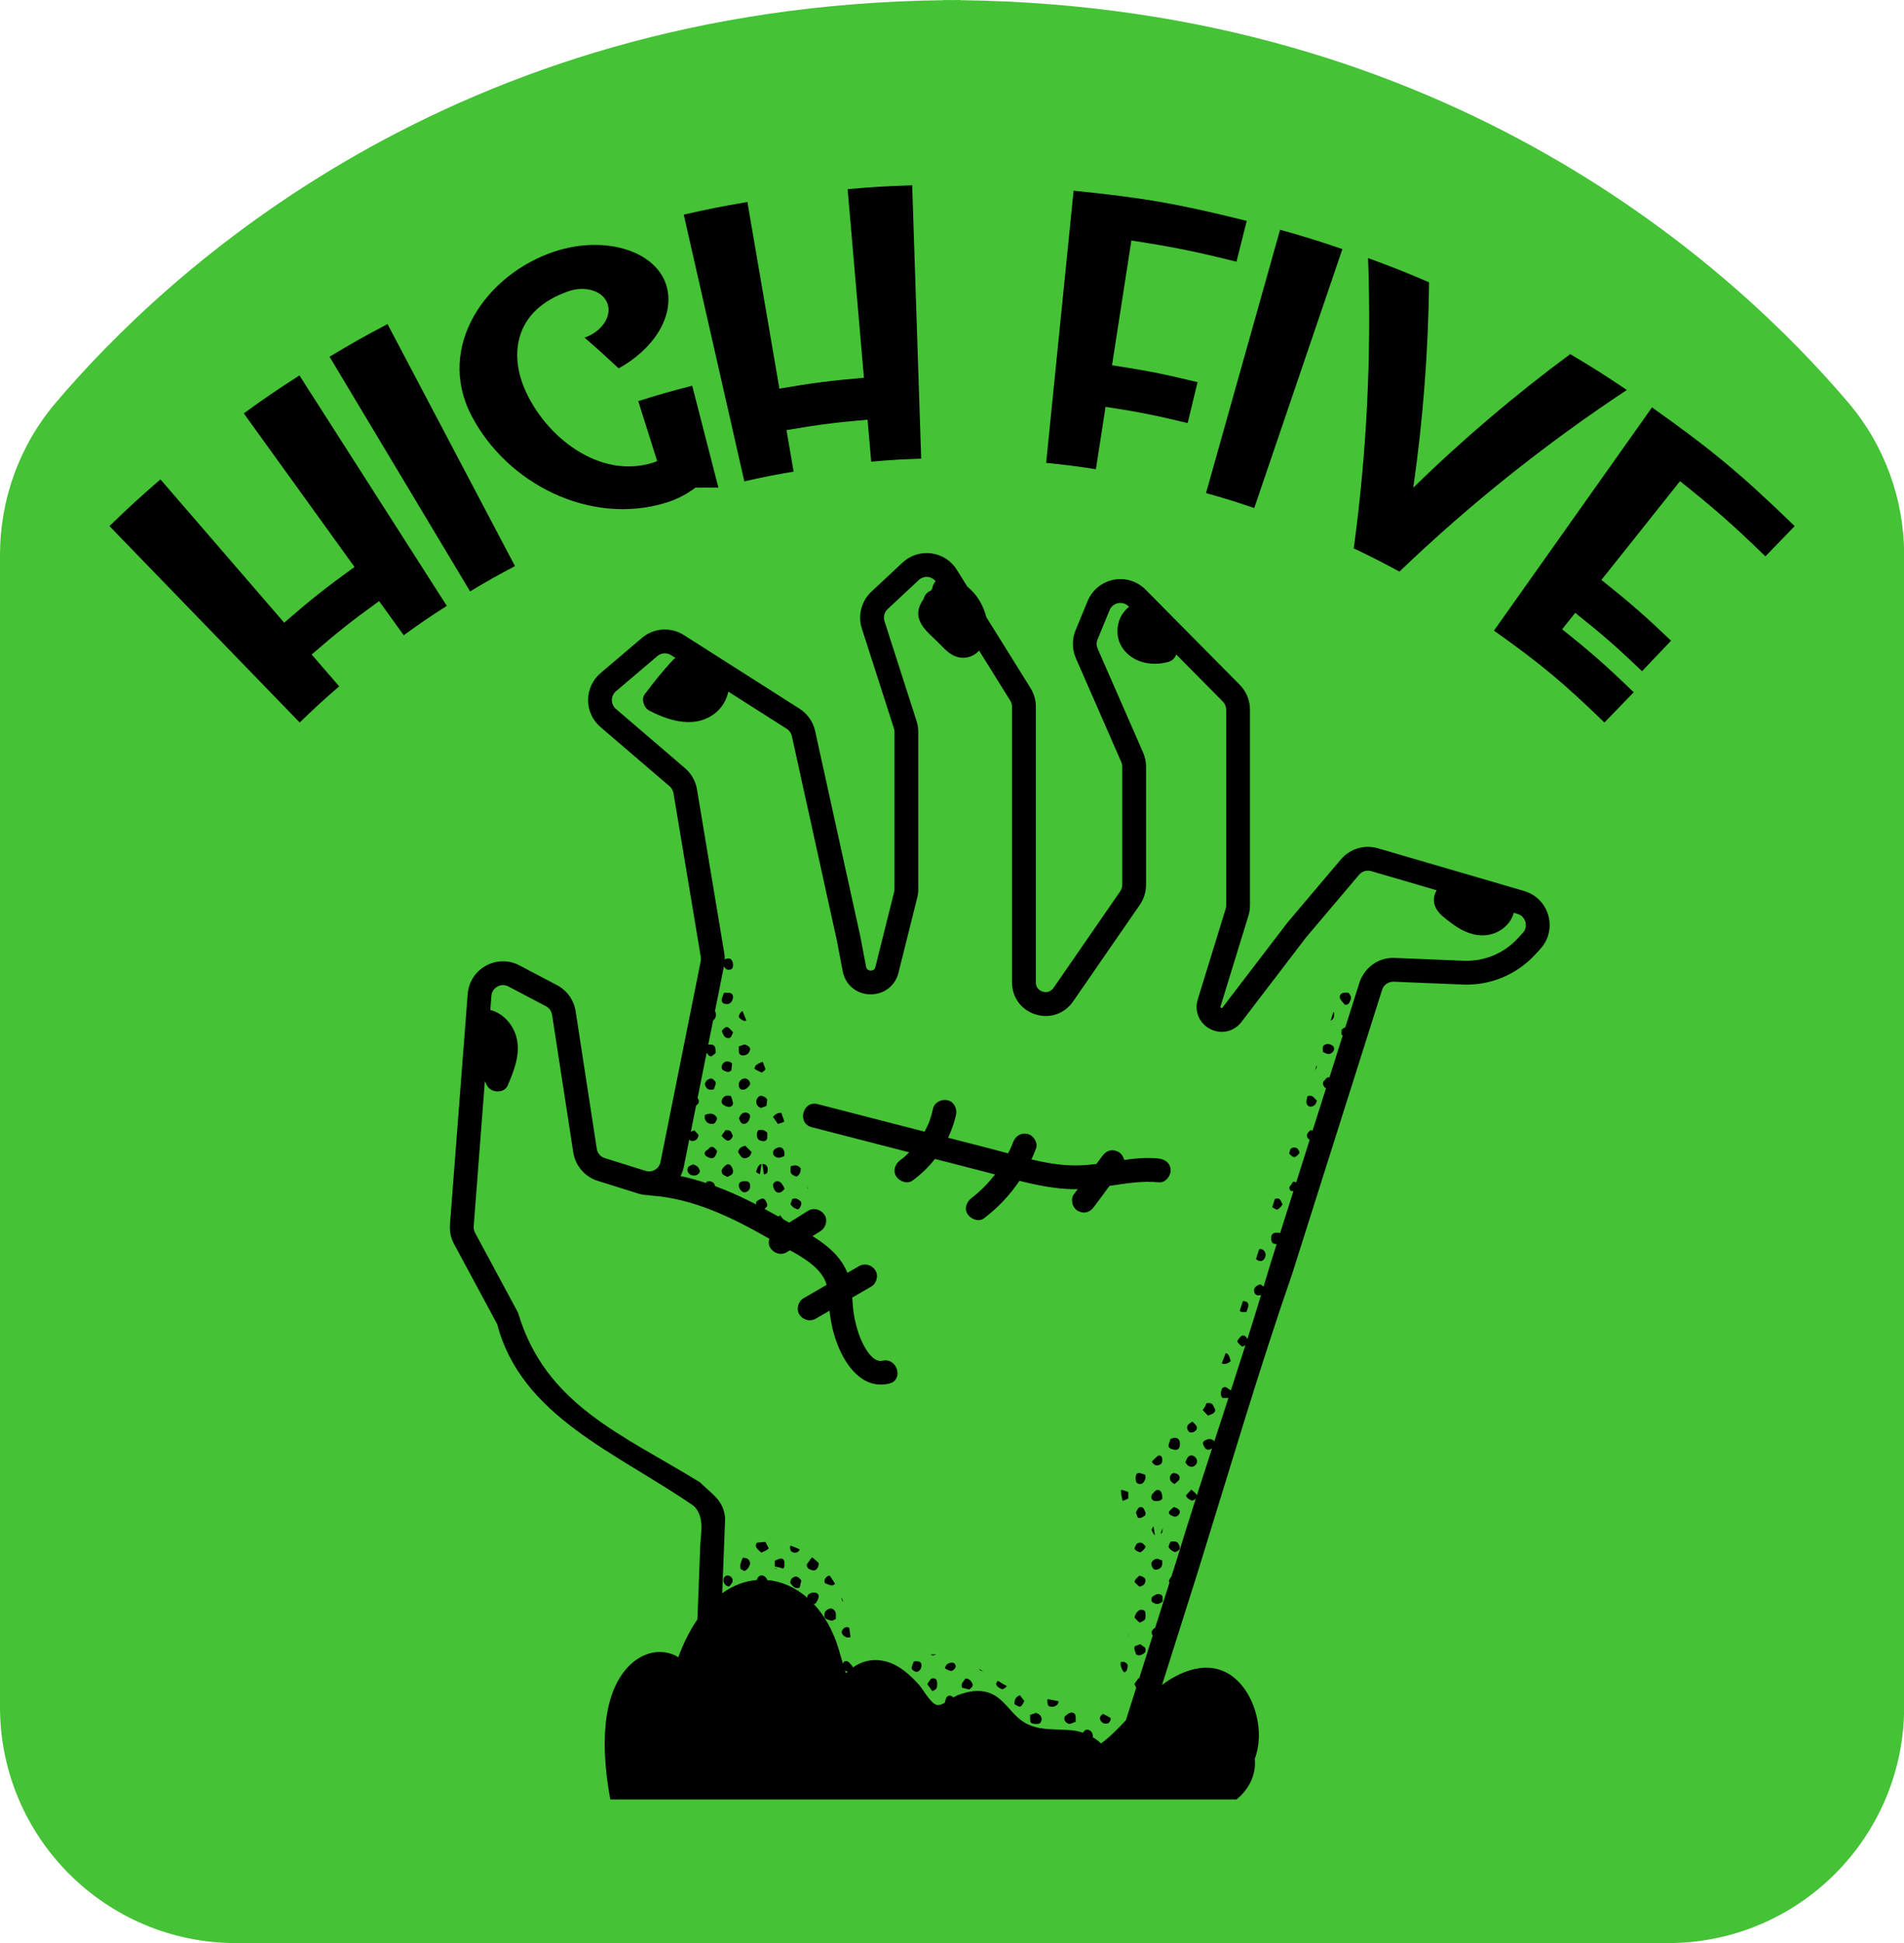 <?xml version="1.0" encoding="UTF-8"?><svg xmlns="http://www.w3.org/2000/svg" xmlns:xlink="http://www.w3.org/1999/xlink" height="313.8" preserveAspectRatio="xMidYMid meet" version="1.0" viewBox="0.0 0.0 307.6 313.8" width="307.6" zoomAndPan="magnify"><g id="change1_1"><path d="M307.622,89.645v185.986c0,21.06-17.073,38.133-38.133,38.133h-103.2h-24.956h-103.2 C17.073,313.765,0,296.692,0,275.631V89.645c0-8.968,3.128-17.675,8.925-24.516C26.997,43.803,73.093,0.983,152.466,0.03L152.467,0 c0.452,0,0.894,0.012,1.344,0.015C154.261,0.012,154.703,0,155.155,0l0.001,0.03c79.373,0.953,125.469,43.773,143.54,65.099 C304.495,71.97,307.622,80.678,307.622,89.645z" fill="#45C236"/></g><g id="change2_1"><path d="M123.981,189.196c-0.017,0.073-0.038,0.146-0.062,0.24c-0.173,0.111-0.343,0.175-0.511,0.213 c-0.063-0.566-0.149-1.127-0.242-1.686c0.099,0.001,0.2,0.005,0.318,0.035C123.925,188.111,124.123,188.589,123.981,189.196z M123.946,183.744c0.026-0.299,0.006-0.601,0.006-0.856c-0.443-0.416-0.887-0.544-1.505-0.347c-0.064,0.211-0.16,0.389-0.167,0.57 c-0.028,0.71,0.171,1.096,1.042,1.152C123.668,184.286,123.918,184.079,123.946,183.744z M137.021,262.782 c-0.137-0.038-0.302-0.047-0.434-0.006c-0.306,0.099-0.609,0.502-0.607,0.754c0.003,0.324,0.313,0.667,0.656,0.818 c0.292,0.127,0.533,0.081,0.763-0.01c-0.061-0.503-0.128-1-0.201-1.494C137.14,262.823,137.078,262.797,137.021,262.782z M125.302,185.476c-0.065,0.038-0.127,0.082-0.184,0.131c-0.317,0.274-0.29,0.83,0.037,1.098c0.49,0.403,0.976,0.242,1.545-0.021 c0.012-0.208,0.042-0.36,0.027-0.507C126.635,185.302,126.053,185.018,125.302,185.476z M116.963,166.071 c-0.142,0.114-0.243,0.278-0.355,0.41c0.06,0.15,0.098,0.253,0.143,0.355c0.174,0.394,0.395,0.784,0.866,0.803 c0.542,0.024,0.599-0.484,0.814-0.946c-0.215-0.231-0.381-0.439-0.575-0.614C117.516,165.773,117.333,165.772,116.963,166.071z M120.402,190.743c-0.679-0.028-1.008,0.169-1.036,0.619c-0.032,0.541,0.413,1.132,0.88,1.166c0.477,0.033,0.938-0.417,0.948-0.926 C121.207,190.987,121.004,190.766,120.402,190.743z M122.32,188.724c-0.049,0.143-0.104,0.283-0.187,0.506 c0.216,0.191,0.426,0.301,0.635,0.372c0.077-0.545,0.162-1.089,0.259-1.63C122.705,188.021,122.483,188.254,122.32,188.724z M116.936,188.456c-0.102,0.111-0.209,0.225-0.281,0.356c-0.156,0.29-0.053,0.718,0.231,0.909c0.185,0.125,0.401,0.203,0.631,0.316 c0.208-0.103,0.424-0.179,0.606-0.305c0.116-0.079,0.224-0.214,0.268-0.347c0.131-0.389-0.136-1.057-0.496-1.309 C117.643,187.898,117.354,188.01,116.936,188.456z M126.007,190.865c-0.255-0.163-0.627-0.154-0.864,0.026 c-0.244,0.187-0.284,0.453-0.231,0.725c0.038,0.184,0.127,0.36,0.218,0.528c0.223,0.411,0.651,0.563,1.068,0.345 c0.192-0.1,0.334-0.299,0.561-0.51C126.534,191.503,126.387,191.107,126.007,190.865z M123.06,173.201 c0.285-0.16,0.475-0.344,0.613-0.565c-0.146-0.389-0.297-0.777-0.445-1.166c-0.413,0.115-0.766,0.296-1.077,0.521 c-0.145,0.105-0.181,0.365-0.274,0.572c0.187,0.122,0.307,0.214,0.438,0.283C122.549,172.966,122.789,173.073,123.06,173.201z M119.256,186.061c0.096,0.15,0.194,0.309,0.297,0.464c0.385,0.57,0.737,0.649,1.327,0.342c0.301-0.158,0.417-0.417,0.544-0.846 c-0.364-0.357-0.709-0.696-1.029-1.01C119.779,185.181,119.313,185.397,119.256,186.061z M125.946,251.708 c-0.25,0.075-0.488,0.193-0.772,0.308c0,0.307,0,0.614,0,0.932c0.465,0.078,0.924,0.194,1.369,0.345 c0.115-0.122,0.176-0.309,0.185-0.576c0.006-0.152,0.009-0.306-0.004-0.456C126.683,251.797,126.379,251.576,125.946,251.708z M131.045,251.639c-0.252,0.327-0.479,0.673-0.714,1.009c0.021,0.708,0.569,0.829,1.09,0.949c0.122,0.028,0.297-0.058,0.414-0.141 c0.273-0.191,0.45-0.634,0.435-1.06c-0.335-0.319-0.684-0.623-1.05-0.908C131.157,251.521,131.098,251.571,131.045,251.639z M128.622,254.564c-0.604,0.095-0.911,0.404-0.953,1.018c0.387,0.467,0.692,1.109,1.516,0.773c0.098-0.4,0.187-0.763,0.28-1.144 c-0.154-0.162-0.305-0.322-0.458-0.483C128.878,254.672,128.75,254.619,128.622,254.564z M117.596,254.415 c-0.138-0.015-0.321,0.028-0.425,0.115c-0.347,0.287-0.401,0.742-0.174,1.13c0.183,0.313,0.434,0.486,0.769,0.524 c0.156-0.132,0.303-0.287,0.427-0.488c0.041-0.067,0.089-0.124,0.132-0.187C118.473,254.966,118.168,254.48,117.596,254.415z M135.009,260.419c-0.081-0.346-0.522-0.72-0.805-0.691c-0.458,0.048-0.96,0.435-0.995,0.799c-0.029,0.299-0.093,0.66,0.197,0.842 c0.28,0.174,0.621,0.291,0.948,0.33c0.19,0.023,0.404-0.154,0.68-0.272c0-0.329,0.002-0.556-0.001-0.782 C135.031,260.569,135.025,260.493,135.009,260.419z M127.932,250.58c0.51,0.312,1.076,0.115,1.274-0.382 c-0.488-0.244-0.996-0.442-1.512-0.612c-0.07,0.221-0.07,0.474,0.026,0.734C127.758,250.419,127.841,250.524,127.932,250.58z M135.97,257.956c-0.001,0.013-0.006,0.021-0.006,0.034c-0.034,0.275,0.073,0.513,0.28,0.714 C136.158,258.455,136.069,258.205,135.97,257.956z M120.672,251.656c-0.193-0.084-0.426-0.083-0.667-0.124 c-0.238,0.617-0.545,1.149-0.347,1.824c0.177,0.101,0.37,0.211,0.579,0.331c0.552-0.214,0.728-0.603,0.89-0.988 C121.279,252.335,121.064,251.828,120.672,251.656z M122.285,249.116c-0.204,0.229-0.246,0.576-0.034,0.865 c0.197,0.267,0.47,0.479,0.734,0.739c0.443-0.217,0.878-0.328,1.203-0.7c-0.167-0.332-0.326-0.647-0.516-1.025 C123.207,249.007,122.744,249.05,122.285,249.116z M125.174,253.278c0.17,0.039,0.331,0.082,0.49,0.119 c-0.163-0.063-0.327-0.126-0.49-0.19C125.174,253.231,125.174,253.253,125.174,253.278z M117.159,183.993 c0.422,0.305,0.732,0.242,1.048-0.189c0.087-0.119,0.131-0.269,0.192-0.399c-0.409-0.91-0.409-0.91-1.188-0.903 c-0.184,0.253-0.379,0.522-0.65,0.895C116.791,183.63,116.952,183.843,117.159,183.993z M133.98,255.933 c0.105,0.039,0.222,0.052,0.336,0.062c0.27,0.022,0.462-0.076,0.582-0.247c-0.26-0.448-0.536-0.886-0.839-1.305 c-0.192-0.022-0.343,0.05-0.548,0.24c-0.281,0.259-0.389,0.554-0.237,0.963C133.491,255.736,133.732,255.843,133.98,255.933z M126.226,181.326c0.169-0.058,0.33-0.133,0.46-0.186c0.009-0.042,0.001-0.076,0.006-0.116c-0.15-0.44-0.31-0.875-0.462-1.315 c-0.576-0.036-0.977,0.202-1.346,0.633c0.267,0.39,0.512,0.752,0.783,1.149C125.881,181.429,126.057,181.386,126.226,181.326z M266.891,65.785c-8.51,12.015-17.021,24.03-25.532,36.045c7.472,5.305,11.065,8.273,17.843,14.841 c1.891-1.952,2.837-2.928,4.729-4.88c-4.471-4.333-6.789-6.368-11.561-10.174c0.846-1.063,1.27-1.595,2.116-2.658 c4.442,3.544,6.606,5.428,10.795,9.419c1.874-1.968,2.812-2.952,4.686-4.92c-4.365-4.159-6.62-6.121-11.249-9.815 c5.078-6.379,7.618-9.569,12.696-15.948c5.693,4.542,8.46,6.97,13.794,12.14c1.891-1.952,2.837-2.928,4.729-4.88 C281.183,76.472,276.542,72.637,266.891,65.785z M122.652,177.028c-0.49,0.336-0.623,1.003-0.283,1.491 c0.121,0.173,0.345,0.272,0.529,0.41c0.336-0.128,0.646-0.246,0.931-0.355c0.049-0.398,0.088-0.731,0.118-0.991 c-0.206-0.422-0.563-0.501-0.869-0.631C122.966,176.904,122.764,176.951,122.652,177.028z M250.139,147.838 c0.534,1.922,0.047,3.945-1.304,5.412l-0.814,0.885c-3.003,3.261-7.261,5.032-11.698,4.846l-11.169-0.457 c-0.827-0.017-1.565,0.464-1.846,1.239c0,0-6.06,19.131-13.382,42.247c-0.385,1.216-0.774,2.443-1.166,3.681 c-5.349,15.406-10.154,31.743-15.161,47.848c-0.342,1.095-0.682,2.168-1.015,3.22c-1.882,5.942-3.541,11.177-4.849,15.309 c3.709-2.742,8.479-4.224,12.159-0.701c2.912,2.777,4.459,8.322,2.816,12.656c0.279,2.47-0.942,4.968-2.95,6.545H98.612 c-0.029-0.106-0.058-0.221-0.077-0.337c-1.268-7.044-1.653-16.077,2.854-20.979c2.316-2.527,5.603-3.238,8.197-1.653 c0.817-2.245,1.856-4.316,3.087-6.112c0.07-1.833,0.14-3.651,0.207-5.372c0.078-2.04,0.151-3.943,0.212-5.576 c-0.016-2.535,0.945-5.418-0.977-7.34c-12.493-8.649-27.869-14.415-31.796-29.382c-0.579-1.077-1.159-2.154-1.723-3.202 c-2.82-5.239-5.238-9.729-5.238-9.729c-0.521-0.969-0.751-2.058-0.667-3.154l2.863-37.213c0.148-1.929,1.247-3.638,2.94-4.572 c1.693-0.935,3.725-0.954,5.435-0.054l6.073,3.196c1.599,0.843,2.717,2.411,2.992,4.195l3.418,22.218 c0.11,0.715,0.608,1.293,1.299,1.509l6.59,2.06c0.516,0.162,1.056,0.098,1.521-0.177c0.465-0.275,0.779-0.719,0.885-1.248 l6.495-32.441c0.045-0.224,0.048-0.453,0.011-0.68l-4.406-26.437c-0.073-0.435-0.297-0.833-0.632-1.12l-11.167-9.569 c-1.274-1.091-2.004-2.681-2-4.359c0.003-1.678,0.739-3.265,2.018-4.352l6.675-5.672c1.925-1.636,4.649-1.822,6.781-0.467 l18.686,11.891c1.275,0.811,2.193,2.123,2.517,3.599l7.276,33.053l0.957,5.006c0.096,0.503,0.453,0.617,0.735,0.626 c0.295,0.006,0.646-0.086,0.769-0.584l3.028-12.109c0.038-0.149,0.056-0.303,0.056-0.456v-25.391c0-0.195-0.031-0.39-0.091-0.577 l-5.184-16.127c-0.675-2.1-0.069-4.431,1.544-5.937l5.033-4.698c1.257-1.173,2.954-1.717,4.657-1.49 c1.702,0.224,3.2,1.19,4.109,2.647l1.692,2.714c1.548,1.247,2.595,3.011,3.07,4.925l7.142,11.458 c0.567,0.909,0.867,1.956,0.867,3.028v44.51c0,1.069,0.841,1.414,1.099,1.494c0.258,0.08,1.146,0.274,1.754-0.604l10.776-15.599 c0.218-0.315,0.333-0.685,0.333-1.069v-19.048c0-0.261-0.053-0.514-0.157-0.753l-7.345-16.786c-0.619-1.415-0.637-3.046-0.048-4.475 l1.95-4.736c0.733-1.779,2.297-3.063,4.185-3.437c1.889-0.374,3.823,0.221,5.177,1.589l15.214,15.363 c1.069,1.079,1.657,2.51,1.657,4.029v31.582c0,0.572-0.085,1.138-0.254,1.685l-4.507,14.647c-0.028,0.091-0.046,0.15,0.093,0.222 c0.14,0.073,0.177,0.022,0.235-0.052l10.481-13.705l8.639-10.21c1.459-1.724,3.803-2.43,5.973-1.797l23.626,6.898 C248.142,144.436,249.604,145.917,250.139,147.838z M136.961,269.961c-0.21-0.086-0.351-0.151-0.462-0.225 c0.03,0.107,0.094,0.281,0.16,0.431C136.71,270.141,136.816,270.088,136.961,269.961z M246.435,148.869 c-0.084-0.303-0.378-1.037-1.285-1.302l-0.597-0.175c-0.445,1.685-1.881,2.991-3.593,3.452c-1.934,0.521-3.92-0.079-5.561-1.138 c-0.807-0.521-1.577-1.118-2.313-1.735c-0.829-0.695-1.529-1.719-1.433-2.85c0.044-0.522,0.212-0.973,0.457-1.362l-10.586-3.09 c-0.714-0.207-1.484,0.024-1.963,0.59l-8.579,10.136l-10.42,13.63c-1.207,1.579-3.282,2.047-5.049,1.135 c-1.766-0.909-2.592-2.871-2.007-4.769l4.507-14.648c0.055-0.18,0.084-0.366,0.084-0.554v-31.582c0-0.499-0.193-0.97-0.545-1.324 l-7.525-7.598c-0.207,0.55-0.622,1.004-1.228,1.18c-1.277,0.371-2.659,0.425-3.956,0.121c-2.352-0.551-4.318-2.505-4.312-5.011 c0.003-1.013,0.278-2.102,0.88-2.93c0.296-0.407,0.603-0.762,0.988-1.062l-0.062-0.062c-0.452-0.456-1.072-0.647-1.701-0.522 c-0.63,0.124-1.131,0.536-1.375,1.129l-1.95,4.736c-0.193,0.469-0.188,1.005,0.016,1.47l7.344,16.786 c0.318,0.726,0.48,1.499,0.48,2.295v19.048c0,1.167-0.351,2.293-1.015,3.254l-10.776,15.599c-1.374,1.989-3.754,2.806-6.061,2.09 c-2.308-0.72-3.799-2.747-3.799-5.164v-44.51c0-0.352-0.099-0.695-0.285-0.994l-5.039-8.085c-0.235,0.249-0.488,0.477-0.777,0.656 c-1.046,0.644-2.314,0.676-3.405,0.117c-0.974-0.499-1.754-1.44-2.532-2.193c-1.527-1.477-3.782-3.209-2.936-5.633 c0.163-0.465,0.404-0.875,0.685-1.258c0.133-0.586,0.539-1.102,1.103-1.351c0.027-0.012,0.056-0.018,0.084-0.028 c0.025-0.03,0.051-0.06,0.076-0.092c0.021-0.037,0.041-0.079,0.061-0.12c-0.02,0.068,0.014,0.06,0.053-0.079 c0.001-0.003,0.001-0.006,0.002-0.009c-0.002,0.023-0.004,0.056-0.006,0.084c0.002-0.001,0.007-0.007,0.008-0.007 c0.004-0.041,0.011-0.08,0.017-0.119c0.018-0.031,0.034-0.064,0.054-0.09c-0.025,0.033-0.035,0.054-0.052,0.081 c0.072-0.455,0.265-0.85,0.556-1.148c-0.399-0.494-0.911-0.655-1.204-0.693c-0.559-0.074-1.118,0.104-1.531,0.489l-5.032,4.698 c-0.53,0.494-0.729,1.26-0.508,1.95l5.184,16.129c0.182,0.57,0.275,1.159,0.275,1.752v25.391c0,0.467-0.057,0.933-0.171,1.387 l-3.028,12.111c-0.538,2.152-2.386,3.527-4.607,3.493c-2.218-0.063-3.987-1.568-4.402-3.747l-0.946-4.953l-7.265-33.001 c-0.107-0.484-0.408-0.915-0.827-1.182l-9.439-6.007c-0.04,0.193-0.086,0.385-0.146,0.571c-0.584,1.814-1.878,3.16-3.637,3.869 c-2.919,1.177-6.371-0.003-8.999-1.38c-0.831-0.435-1.343-1.798-0.735-2.617c1.427-1.921,2.929-3.775,4.552-5.534 c0.131-0.142,0.279-0.25,0.437-0.336l-0.719-0.457c-0.701-0.448-1.596-0.384-2.229,0.153l-6.675,5.672 c-0.427,0.362-0.662,0.87-0.663,1.43c-0.001,0.559,0.232,1.068,0.657,1.432l11.167,9.569c1.019,0.873,1.702,2.083,1.923,3.406 l4.407,26.439c0.058,0.347,0.083,0.696,0.076,1.044c0.265-0.178,0.565-0.22,0.925-0.123c0.292,0.266,0.436,0.599,0.423,1.009 c-0.008,0.279-0.03,0.543-0.311,0.688c-0.298,0.154-0.716,0.108-0.948-0.156c-0.08-0.092-0.149-0.196-0.22-0.297l-1.45,7.243 c0.023,0.027,0.049,0.053,0.065,0.082c0.206,0.388,0.098,0.961-0.214,1.267c-0.047,0.046-0.095,0.083-0.144,0.116l-0.783,3.91 c1.003-0.076,1.224,0.215,1.183,1.347c-0.05,0.054-0.091,0.118-0.149,0.161c-0.18,0.137-0.366,0.265-0.574,0.414 c-0.135-0.061-0.306-0.089-0.395-0.189c-0.114-0.128-0.221-0.28-0.328-0.419l-1.468,7.33c0.069,0.064,0.127,0.139,0.157,0.235 c0.129,0.402-0.005,0.733-0.382,0.947c-0.004,0.002-0.009,0.004-0.013,0.007l-0.854,4.266c0.161-0.102,0.346-0.187,0.576-0.251 c0.254,0.277,0.478,0.521,0.68,0.742c-0.091,0.623-0.438,0.944-0.979,0.976c-0.265,0.015-0.412-0.104-0.518-0.27l-0.886,4.427 c-0.106,0.528-0.291,1.03-0.534,1.501c1.404,0.3,2.786,0.689,4.154,1.139c0.016-0.068,0.031-0.13,0.051-0.211 c0.167-0.037,0.278-0.084,0.387-0.083c0.571,0.01,0.911,0.304,0.992,0.786c0.559,0.205,1.117,0.42,1.672,0.647 c1.694,0.694,3.348,1.477,4.975,2.315c-0.1-0.237-0.002-0.458,0.196-0.6c0.184-0.131,0.394-0.231,0.603-0.324 c0.241-0.108,0.465-0.022,0.614,0.166c0.139,0.177,0.238,0.392,0.325,0.602c0.093,0.229,0.036,0.448-0.135,0.634 c-0.081,0.089-0.168,0.167-0.258,0.239c0.746,0.401,1.488,0.808,2.225,1.225c0.096-0.058,0.181-0.108,0.302-0.187 c0.199,0.257,0.351,0.444,0.488,0.632c0.112,0.064,0.226,0.126,0.338,0.191c0.204,0.117,0.414,0.235,0.623,0.352 c1.019-0.637,2.039-1.274,3.058-1.911c0.912-0.57,2.068-0.213,2.641,0.643c0.582,0.87,0.209,2.108-0.644,2.642 c-0.427,0.267-0.854,0.534-1.281,0.8c1.426,0.892,2.774,1.888,3.862,3.106c0.76,0.851,1.356,1.799,1.779,2.829 c0.618-0.358,1.237-0.716,1.855-1.074c0.932-0.539,2.052-0.237,2.641,0.644c0.569,0.85,0.227,2.137-0.643,2.642 c-1.026,0.594-2.052,1.187-3.078,1.781c0.074,1.045,0.133,2.092,0.333,3.123c0.324,1.675,0.831,3.408,1.69,4.892 c0.532,0.919,1.602,2.48,2.857,2.185c2.406-0.564,3.494,3.124,1.086,3.689c-4.269,1-7.017-2.866-8.367-6.361 c-0.671-1.734-1.068-3.558-1.269-5.405c-0.737,0.427-1.475,0.853-2.212,1.28c-0.932,0.539-2.052,0.237-2.641-0.643 c-0.569-0.85-0.227-2.138,0.643-2.642c1.249-0.723,2.498-1.445,3.747-2.168c-0.108-0.378-0.248-0.744-0.447-1.093 c-1.139-1.992-3.362-3.334-5.491-4.501c-0.164,0.103-0.328,0.205-0.492,0.308c-0.912,0.57-2.068,0.213-2.641-0.643 c-0.307-0.458-0.343-1.016-0.189-1.522c-5.924-3.384-12.247-6.506-19.15-6.973c-0.125-0.009-0.239-0.033-0.352-0.059 c-0.549-0.007-1.1-0.087-1.634-0.253l-6.591-2.06c-2.071-0.648-3.621-2.451-3.95-4.595l-3.418-22.218 c-0.091-0.586-0.458-1.102-0.984-1.379l-6.071-3.195c-0.572-0.301-1.222-0.294-1.786,0.018c-0.564,0.312-0.916,0.86-0.966,1.502 l-0.175,2.276c2,0.495,3.578,2.234,4.165,4.212c0.809,2.73-0.297,5.483-1.353,7.969c-0.565,1.331-2.669,1.236-3.319,0.058 c-0.135-0.245-0.256-0.497-0.377-0.748l-1.804,23.446c-0.028,0.359,0.048,0.718,0.22,1.037c0,0,2.417,4.49,5.238,9.728 c0.563,1.048,1.143,2.125,1.721,3.203c4.387,14.865,16.88,19.67,29.373,27.359c1.922,1.922,3.844,2.883,4.07,5.82 c0,0-0.084,2.178-0.209,5.444c-0.074,1.915-0.162,4.206-0.255,6.651c1.749-1.264,3.641-1.962,5.546-2.123 c0.052-0.122,0.105-0.243,0.175-0.352c0.219-0.34,0.556-0.487,0.867-0.364c0.336,0.132,0.587,0.352,0.661,0.716 c2.303,0.191,4.548,1.161,6.5,2.863c0.001-0.127,0.015-0.257,0.048-0.394c0.311-0.378,0.729-0.496,1.211-0.437 c0.376,0.044,0.643,0.337,0.56,0.715c-0.07,0.321-0.223,0.637-0.4,0.919c-0.084,0.135-0.165,0.177-0.418,0.16 c1.735,1.846,3.172,4.315,4.084,7.404c0.225,0.773,0.444,1.541,0.67,2.305c0.037-0.11,0.074-0.221,0.108-0.322 c0.31-0.168,0.582-0.175,0.795,0.014c0.249,0.221,0.474,0.479,0.663,0.754c0.025,0.036,0.024,0.097,0.022,0.157 c1.681-1.224,3.606-1.482,5.46-0.966c1.98,0.547,3.661,2.008,5.189,3.68c0.788,0.865,2.076,3.402,3.152,3.335 c0.317-0.016,0.68-0.171,1.056-0.377c0.085-0.29,0.148-0.597,0.286-0.867c0.069-0.141,0.293-0.273,0.454-0.283 c0.229-0.016,0.472,0.107,0.663,0.291c0.241-0.145,0.473-0.274,0.684-0.358c2.057-0.798,4.344-1.105,6.304,0.24 c1.451,0.99,2.508,2.739,3.931,3.796c2.556,1.922,5.728,1.298,8.668,1.692c0.438,0.058,0.889,0.175,1.339,0.322 c0.236-0.401,0.516-0.558,0.877-0.458c0.43,0.12,0.708,0.517,0.715,1.026c0.001,0.06-0.018,0.103-0.024,0.157 c0.478,0.288,0.941,0.612,1.351,1.019c1.413-1.042,2.732-2.382,4.021-3.764c0.424-1.337,0.987-3.116,1.665-5.257 c-0.003-0.001-0.005,0-0.008-0.001c-0.092-0.182-0.178-0.351-0.292-0.572c0.204-0.297,0.416-0.603,0.662-0.958 c0.038,0.014,0.073,0.028,0.11,0.042c0.649-2.048,1.386-4.375,2.195-6.929c-0.331-0.503-0.237-0.781,0.408-1.288 c0.719-2.27,1.489-4.7,2.301-7.265c-0.036-0.077-0.072-0.156-0.115-0.252c0.057-0.124,0.11-0.269,0.189-0.399 c0.076-0.125,0.15-0.219,0.226-0.294c0.24-0.757,0.479-1.513,0.726-2.291c1.037-3.421,2.124-6.868,3.229-10.324 c-0.045,0.046-0.082,0.093-0.144,0.139c-0.12,0.09-0.274,0.134-0.434,0.21c-0.504-0.18-0.855-0.39-1.028-0.85 c0.271-0.295,0.546-0.591,0.872-0.944c0.266,0.231,0.51,0.405,0.707,0.623c0.103,0.114,0.156,0.22,0.187,0.323 c0.812-2.535,1.633-5.073,2.461-7.615c-0.131,0.111-0.286,0.191-0.465,0.213c-0.402,0.05-0.619-0.095-0.86-0.571 c-0.278-0.546-0.165-0.818,0.419-1.023c0.551-0.191,0.551-0.191,1.242,0.163c0,0.062,0.002,0.115,0.004,0.172 c0.77-2.362,1.539-4.723,2.307-7.083c-0.324,0-0.647,0-0.962,0c-0.387-0.447-0.298-0.921-0.13-1.388 c0.126-0.349,0.512-0.461,0.839-0.269c0.065,0.037,0.116,0.098,0.178,0.139c0.143,0.094,0.298,0.194,0.469,0.303 c0.794-2.445,1.581-4.885,2.355-7.318c-0.108,0.073-0.252,0.138-0.486,0.243c-0.37-0.18-0.629-0.49-0.866-0.867 c0.138-0.196,0.262-0.383,0.397-0.562c0.379-0.502,0.818-0.496,1.164,0.024c0.039,0.059,0.07,0.125,0.101,0.192 c0.757-2.39,1.493-4.768,2.214-7.137c-0.238,0.078-0.493,0.103-0.693,0.032c-0.155-0.054-0.326-0.222-0.379-0.376 c-0.183-0.528-0.008-0.897,0.514-1.203c0.097-0.057,0.206-0.092,0.372-0.164c0.121,0.052,0.197,0.07,0.258,0.112 c0.127,0.084,0.236,0.176,0.327,0.271c0.333-1.104,0.673-2.212,0.995-3.31c0.371-1.204,0.748-2.394,1.122-3.574 c-0.233,0.018-0.463-0.018-0.671-0.189c-0.225-0.184-0.299-0.95-0.1-1.294c0.085-0.145,0.273-0.288,0.435-0.319 c0.304-0.059,0.603-0.062,0.897,0.032c0.731-2.307,1.448-4.572,2.146-6.776c-0.073-0.001-0.142,0.005-0.22-0.005 c-0.335-0.044-0.414-0.273-0.457-0.605c0.208-0.298,0.436-0.627,0.645-0.926c0.195,0.015,0.347,0.063,0.479,0.127 c0.753-2.378,1.483-4.681,2.182-6.889c-0.009-0.005-0.018-0.005-0.027-0.011c-0.451-0.273-0.545-0.708-0.226-1.155 c0.106-0.148,0.272-0.254,0.427-0.394c0.101,0.031,0.195,0.059,0.292,0.088c0.763-2.409,1.487-4.693,2.163-6.827 c-0.217-0.146-0.386-0.335-0.466-0.593c-0.041-0.132,0.007-0.292,0.022-0.439c0.004-0.035,0.031-0.073,0.057-0.098 c0.293-0.263,0.498-0.73,0.955-0.66c0.795-2.508,1.512-4.773,2.139-6.752c-0.064-0.04-0.128-0.081-0.196-0.12 c0-0.292,0-0.551,0-0.799c0.223-0.202,0.421-0.326,0.608-0.38c1.47-4.641,2.335-7.373,2.335-7.373 c0.88-2.432,3.149-3.958,5.643-3.845l11.169,0.457c3.305,0.128,6.476-1.181,8.713-3.609l0.814-0.885 C246.647,149.952,246.52,149.172,246.435,148.869z M83.197,91.414C76.334,78.386,69.47,65.359,62.605,52.332 c-3.79,1.999-5.665,3.054-9.364,5.274c7.569,12.63,15.138,25.26,22.706,37.891C78.812,93.778,80.263,92.961,83.197,91.414z M150.593,95.038c-0.03,0.05-0.05,0.087-0.057,0.113c0.018-0.036,0.037-0.067,0.056-0.102c-0.001,0.005-0.001,0.008-0.001,0.013 c0.002-0.006,0.003-0.012,0.004-0.018c0.005-0.008,0.01-0.016,0.015-0.024c0-0.003,0.001-0.006,0.001-0.009 c-0.004,0.007-0.009,0.014-0.013,0.02C150.623,94.909,150.615,94.787,150.593,95.038z M39.387,66.749 c7.154,9.922,10.731,14.882,17.886,24.803c-4.663,3.371-6.941,5.17-11.362,8.997c-7.997-9.255-11.995-13.881-19.991-23.137 c-3.358,2.906-5.006,4.415-8.234,7.543c10.245,10.572,20.49,21.144,30.735,31.716c2.499-2.422,3.775-3.59,6.375-5.839 c-1.777-2.057-2.666-3.085-4.443-5.142c4.239-3.669,6.423-5.394,10.895-8.626c1.59,2.205,2.385,3.307,3.975,5.512 c2.742-1.982,4.135-2.93,6.959-4.741c-7.935-12.403-15.87-24.806-23.805-37.209C44.728,62.965,42.928,64.189,39.387,66.749z M226.087,92.304c11.327-10.861,23.645-20.679,36.736-29.331c-3.607-2.426-5.437-3.583-9.144-5.787 c-8.854,6.53-17.499,13.879-25.362,21.574c1.574-10.889,2.436-22.174,2.553-33.175c-3.906-1.673-5.878-2.453-9.852-3.905 c0.557,15.653-0.197,31.352-2.312,46.872C221.691,89.967,223.168,90.718,226.087,92.304z M202.631,82.036 c4.745-13.939,9.491-27.878,14.237-41.817c-3.999-1.358-6.014-1.982-10.066-3.119c-3.988,14.173-7.976,28.347-11.964,42.521 C197.975,80.501,199.535,80.984,202.631,82.036z M128.211,76.151c-0.459-2.679-0.689-4.019-1.149-6.698 c5.214-0.89,7.838-1.226,13.098-1.679c0.234,2.708,0.352,4.062,0.586,6.771c3.225-0.278,4.841-0.374,8.075-0.48 c-0.485-14.714-0.97-29.428-1.455-44.142c-4.176,0.137-6.264,0.261-10.429,0.62c1.055,12.184,1.583,18.276,2.638,30.462 c-5.485,0.472-8.222,0.822-13.66,1.751c-2.067-12.056-3.101-18.084-5.169-30.137c-4.13,0.705-6.188,1.113-10.283,2.039 c3.263,14.357,6.525,28.715,9.787,43.072C123.42,77.013,125.014,76.697,128.211,76.151z M107.636,81.164 c1.756-0.541,3.384-1.399,4.708-2.42c1.492-0.02,2.236-0.021,3.717-0.003c-1.694-6.582-2.541-9.873-4.234-16.454 c-3.507,0.899-5.251,1.397-8.715,2.487c1.22,3.867,1.83,5.801,3.051,9.668c-0.229,0.132-0.414,0.19-0.599,0.249 c-8.681,2.772-17.51-4.125-20.852-11.998c-2.324-5.473-1.694-12.604,7.137-15.665c2.773-0.961,5.656-0.021,6.321,2.085 c0.665,2.106-1.063,4.484-3.72,5.405c2.245,1.955,3.345,2.949,5.498,4.966c5.531-3.042,9.028-8.274,7.786-13.1 c-1.482-5.759-9.815-8.501-18.115-5.775c-11.044,3.626-19.247,15.297-13.483,26.44C81.868,78.125,95.353,84.95,107.636,81.164z M178.609,65.694c5.337,0.824,7.994,1.348,13.261,2.619c0.64-2.642,0.96-3.963,1.6-6.605c-5.488-1.325-8.257-1.87-13.818-2.73 c1.251-8.058,1.876-12.086,3.127-20.143c6.84,1.057,10.244,1.742,16.982,3.427c0.661-2.636,0.992-3.955,1.654-6.591 c-11.058-2.764-16.684-3.738-27.97-4.871c-1.477,14.648-2.955,29.296-4.433,43.943c3.222,0.323,4.83,0.528,8.034,1.023 C177.671,71.738,177.984,69.723,178.609,65.694z M117.808,178.734c0.385-0.013,0.67-0.285,0.604-0.668 c-0.062-0.366-0.203-0.719-0.301-1.048c-0.589-0.226-1.029-0.102-1.369,0.35c-0.221,0.294-0.216,0.747,0.028,0.95 C117.066,178.561,117.397,178.748,117.808,178.734z M113.875,180.043c0,0.204-0.052,0.437,0.009,0.636 c0.164,0.533,0.568,0.803,1.107,0.824c0.491,0.019,0.643-0.341,0.798-0.694c0.042-0.097,0.038-0.215,0.051-0.294 C115.351,179.682,114.677,179.728,113.875,180.043z M115.331,175.891c0.084-0.223,0.156-0.396,0.213-0.575 c0.157-0.492,0.099-0.681-0.284-0.989c-0.292-0.233-0.524-0.217-0.942,0.041c-0.287,0.177-0.376,0.46-0.444,0.71 C114.065,175.849,114.521,176.121,115.331,175.891z M121.155,174.799c-0.225-0.665-0.954-0.855-1.466-0.395 c-0.246,0.221-0.362,0.482-0.33,0.784c0.002,0.557,0.28,0.827,0.771,0.776c0.396-0.041,0.988-0.568,1.046-0.939 C121.187,174.952,121.178,174.869,121.155,174.799z M117.577,173.095c0.184,0.026,0.397-0.145,0.571-0.215 c0.047-0.414,0.085-0.752,0.131-1.15c-0.107-0.087-0.164-0.136-0.223-0.18c-0.03-0.023-0.064-0.046-0.099-0.057 c-0.584-0.204-0.978-0.075-1.265,0.413c-0.155,0.266-0.156,0.703,0.062,0.847C116.999,172.915,117.29,173.054,117.577,173.095z M115.071,185.213c-0.378-0.067-0.522,0.241-0.743,0.43c-0.114,0.097-0.255,0.167-0.359,0.274c-0.216,0.228-0.145,0.631,0.124,0.786 c0.978,0.57,1.374,0.42,1.723-0.655c0.022-0.068,0.011-0.147,0.015-0.22C115.334,185.239,115.329,185.258,115.071,185.213z M111.936,188.032c-0.127,0.057-0.262,0.121-0.401,0.179c-0.362,0.153-0.519,0.427-0.469,0.811c0.045,0.348,0.383,0.706,0.739,0.764 c0.573,0.094,1.048-0.031,1.274-0.627C112.961,188.575,112.643,188.19,111.936,188.032z M117.414,162.131 c0.077-0.001,0.154-0.002,0.23-0.012c0.587-0.085,1.013-1.097,0.647-1.562c-0.086-0.11-0.244-0.211-0.379-0.227 c-0.297-0.034-0.602-0.01-0.952-0.01c-0.141,0.374-0.256,0.618-0.325,0.874C116.475,161.8,116.762,162.136,117.414,162.131z M120.848,179.76c-0.496-0.233-0.969-0.071-1.262,0.41c-0.079,0.13-0.131,0.275-0.197,0.418c0.077,0.184,0.129,0.371,0.229,0.529 c0.253,0.407,0.537,0.468,0.975,0.241c0.339-0.175,0.678-0.921,0.549-1.272C121.095,179.958,120.972,179.819,120.848,179.76z M119.914,164.716c0.098,0.056,0.207,0.095,0.379,0.174c0.105-0.049,0.196-0.087,0.278-0.124c-0.207-0.503-0.41-1.008-0.621-1.51 c-0.244,0.155-0.461,0.404-0.55,0.697C119.307,164.259,119.418,164.429,119.914,164.716z M120.073,170.428 c0.401-0.026,0.732-0.162,0.947-0.539c0.268-0.472,0.219-0.749-0.261-1.044c-0.158-0.096-0.345-0.143-0.477-0.197 c-0.309,0.111-0.557,0.199-0.917,0.327c0,0.338-0.02,0.605,0.005,0.869C119.406,170.243,119.672,170.454,120.073,170.428z M182.221,264.233c0.051-0.097,0.085-0.213,0.091-0.373c0-0.007-0.001-0.014,0-0.021 C182.282,263.97,182.251,264.102,182.221,264.233z M187.167,187.076c-1.878-0.188-3.727-0.023-5.571,0.229 c-0.011-0.06-0.017-0.127-0.033-0.18c-0.131-0.443-0.484-0.921-0.903-1.133c-0.45-0.228-0.992-0.337-1.484-0.168 c-0.506,0.174-0.817,0.478-1.133,0.903c-0.304,0.409-0.608,0.819-0.912,1.228c-1.126,0.142-2.255,0.242-3.394,0.242 c-2.384-0.001-4.756-0.416-7.103-0.971c0.267-0.582,0.518-1.174,0.743-1.781c0.351-0.945-0.44-2.143-1.383-2.341 c-1.108-0.232-1.965,0.372-2.341,1.384c-0.047,0.126-0.097,0.252-0.143,0.379c-0.003,0.007-0.002,0.007-0.004,0.012 c-0.008,0.018-0.012,0.027-0.022,0.051c-0.095,0.223-0.191,0.446-0.293,0.667c-0.101,0.22-0.218,0.433-0.326,0.65 c-0.923-0.252-1.842-0.504-2.754-0.739c-2.315-0.596-4.629-1.192-6.944-1.788c0.56-1.182,1.006-2.421,1.286-3.717 c0.212-0.981-0.341-2.122-1.383-2.341c-0.987-0.206-2.114,0.332-2.341,1.383c-0.099,0.458-0.215,0.911-0.353,1.359 c-0.066,0.212-0.136,0.422-0.21,0.631c-0.038,0.105-0.078,0.209-0.116,0.313c-0.21,0.474-0.436,0.938-0.678,1.393 c-5.763-1.484-11.527-2.969-17.29-4.453c-2.399-0.618-3.353,3.107-0.957,3.724c5.254,1.353,10.507,2.706,15.761,4.059 c-0.185,0.185-0.366,0.374-0.56,0.549c-0.14,0.126-0.297,0.283-0.458,0.401c-0.016,0.011-0.033,0.022-0.067,0.047 c-0.118,0.089-0.236,0.178-0.356,0.265c-0.811,0.591-1.254,1.729-0.643,2.642c0.54,0.806,1.772,1.277,2.641,0.643 c1.361-0.992,2.574-2.165,3.609-3.474c2.856,0.735,5.712,1.471,8.567,2.206c0.38,0.098,0.762,0.2,1.143,0.3 c-0.522,0.668-1.075,1.311-1.67,1.915c-0.36,0.365-0.732,0.718-1.117,1.057c-0.201,0.178-0.409,0.348-0.613,0.522 c-0.128,0.099-0.256,0.197-0.385,0.294c-0.801,0.603-1.26,1.72-0.643,2.641c0.533,0.795,1.782,1.29,2.641,0.644 c2.264-1.704,4.176-3.743,5.719-6.046c2.85,0.711,5.733,1.293,8.663,1.356c0.253,0.005,0.505-0.012,0.757-0.017 c-0.227,0.305-0.453,0.61-0.68,0.915c-0.276,0.371-0.291,1.065-0.168,1.484c0.131,0.444,0.484,0.921,0.903,1.133 c0.45,0.228,0.992,0.336,1.484,0.168c0.506-0.173,0.817-0.477,1.133-0.903c0.822-1.106,1.643-2.212,2.465-3.317 c2.648-0.406,5.291-0.849,7.986-0.58c1.035,0.104,1.905-1.004,1.888-1.955C189.102,187.824,188.204,187.18,187.167,187.076z M187.336,257.422c-0.415-0.082-0.743,0.135-1.057,0.346c-0.291,0.194-0.305,0.504-0.213,0.843c0.553,0.495,1.121,0.534,1.752,0.006 c0-0.242,0.026-0.507-0.008-0.764C187.777,257.602,187.577,257.469,187.336,257.422z M189.129,248.94 c-0.086,0.152-0.154,0.247-0.197,0.352c-0.193,0.468-0.173,0.617,0.155,0.909c0.141,0.126,0.308,0.222,0.47,0.322 c0.33,0.204,0.587,0.003,0.831-0.179c0.234-0.173,0.27-0.416,0.149-0.722C190.268,248.945,190.122,248.87,189.129,248.94z M189.756,232.167c-0.22,0.016-0.433,0.124-0.685,0.201c-0.013,0.456-0.428,0.817-0.214,1.361c0.085,0.057,0.199,0.165,0.334,0.219 c1.031,0.419,1.548,0.033,1.422-1.055C190.564,232.47,190.195,232.135,189.756,232.167z M190.175,243.57 c-0.16-0.09-0.34-0.145-0.538-0.225c-0.319,0.304-0.688,0.512-0.817,0.903c0.108,0.394,0.433,0.469,0.696,0.591 c0.403,0.185,0.786,0.002,1.031-0.443C190.705,244.107,190.574,243.797,190.175,243.57z M189.767,239.63 c0.205-0.177,0.377-0.321,0.542-0.475c0.083-0.078,0.193-0.163,0.214-0.261c0.036-0.174,0.077-0.393,0.004-0.537 c-0.165-0.325-0.501-0.454-0.846-0.486c-0.311-0.028-0.639,0.326-0.67,0.638C188.959,239.035,189.197,239.371,189.767,239.63z M187.321,236.542c0.39-0.158,0.512-0.503,0.43-1.049c-0.06-0.396-0.437-0.597-0.738-0.359c-0.325,0.255-0.606,0.563-0.932,0.872 C186.432,236.623,186.837,236.739,187.321,236.542z M186.625,242.389c0.435,0.039,0.839-0.026,1.155-0.367 c0.021-0.806-0.217-1.375-0.63-1.422c-0.505-0.056-0.703,0.396-1,0.674c-0.053,0.049-0.075,0.131-0.101,0.203 C185.884,241.921,186.15,242.345,186.625,242.389z M187.795,246.781c-0.1,0.308-0.194,0.619-0.292,0.928 C187.804,247.499,187.845,247.296,187.795,246.781z M186.161,253.077c0.172,0.317,0.389,0.441,0.732,0.372 c0.702-0.14,0.938-0.526,0.872-1.485c-0.153-0.051-0.336-0.09-0.5-0.169c-0.471-0.222-0.824,0.019-1.103,0.328 C185.912,252.401,185.984,252.75,186.161,253.077z M186.594,247.933c-0.073-0.485-0.161-0.967-0.25-1.45 c-0.14,0.15-0.24,0.34-0.296,0.579C186.199,247.364,186.309,247.713,186.594,247.933z M201.37,210.211 c-0.198-0.096-0.4-0.112-0.592-0.082c-0.049,0.156-0.097,0.311-0.146,0.467c-0.112,0.359-0.226,0.72-0.339,1.081 c0.23,0.235,0.469,0.232,1.085,0.172c0.098-0.306,0.225-0.621,0.298-0.951C201.742,210.595,201.592,210.318,201.37,210.211z M209.079,185.295c-0.257,0.003-0.458,0.105-0.605,0.27c-0.072,0.23-0.144,0.459-0.216,0.689c0.704,0.799,0.988,0.783,1.692-0.071 C209.862,185.686,209.59,185.289,209.079,185.295z M212.717,172.019c-0.084,0.267-0.167,0.534-0.251,0.801 c0.052-0.066,0.101-0.14,0.148-0.224C212.72,172.402,212.786,172.208,212.717,172.019z M215.521,164.065 c0.015-0.189,0.002-0.38,0.002-0.536c-0.041-0.041-0.078-0.057-0.118-0.092c-0.143,0.457-0.286,0.914-0.43,1.371 C215.283,164.679,215.49,164.439,215.521,164.065z M192.897,235.151c-0.389-0.241-0.813-0.142-1.071,0.273 c-0.118,0.189-0.193,0.407-0.331,0.706c0.16,0.202,0.254,0.372,0.394,0.487c0.47,0.391,1.031,0.3,1.364-0.2 C193.526,236.007,193.367,235.442,192.897,235.151z M211.217,177.018c-0.064,0.368-0.166,0.663-0.157,0.956 c0.02,0.628,0.566,0.898,1.125,0.604c0.334-0.175,0.476-0.452,0.548-0.881C212.319,177.364,212.072,176.694,211.217,177.018z M215.204,168.799c-0.392-0.229-0.807-0.305-1.203-0.08c-0.411,0.233-0.319,0.651-0.267,1.161c0.275,0.114,0.51,0.259,0.762,0.307 c0.417,0.08,0.843-0.208,0.996-0.61C215.603,169.282,215.474,168.957,215.204,168.799z M198.006,218.509 c-0.203,0.545-0.408,1.089-0.626,1.627c0.129,0.079,0.282,0.13,0.465,0.113c0.392-0.039,0.721-0.201,0.976-0.467 C198.576,218.867,198.431,218.558,198.006,218.509z M194.902,226.582c-0.059,0.157-0.106,0.339-0.193,0.498 c-0.109,0.199-0.251,0.378-0.412,0.616c0.273,0.285,0.532,0.555,0.869,0.907c0.506-0.282,1.093-0.257,1.168-0.951 C195.86,226.568,195.801,226.521,194.902,226.582z M205.956,193.602c-0.137,0.437-0.274,0.874-0.411,1.311 c0.05,0.052,0.114,0.102,0.195,0.155c0.154,0.101,0.336,0.16,0.593,0.278c0.39-0.257,0.706-0.509,0.864-0.89 C206.742,193.51,206.676,193.412,205.956,193.602z M184.298,243.361c-0.133-0.006-0.317,0.077-0.399,0.181 c-0.162,0.204-0.269,0.453-0.397,0.68c0.112,0.308,0.213,0.585,0.306,0.843c0.419,0.186,0.703-0.052,0.991-0.218 c0.259-0.148,0.352-0.428,0.222-0.696C184.861,243.819,184.781,243.38,184.298,243.361z M203.638,201.699 c-0.085,0-0.154,0.023-0.23,0.037c-0.164,0.522-0.327,1.045-0.491,1.568c0.205,0.203,0.487,0.337,0.789,0.322 c0.396-0.02,0.749-0.492,0.751-1.002C204.456,202.108,204.095,201.698,203.638,201.699z M163.895,275.184 c0.978,0.6,1.017,0.588,1.594-0.513c-0.258-0.33-0.484-0.621-0.723-0.927C164.023,274.029,163.874,274.56,163.895,275.184z M151.22,267.15c-0.222,0.004-0.442,0.001-0.669,0.022c-0.067,0.006-0.131,0.024-0.198,0.032c0.156,0.096,0.332,0.127,0.545,0.083 C151.021,267.261,151.125,267.211,151.22,267.15z M153.725,268.481c-0.501,0.071-0.949,0.228-1.048,0.932 c0.225,0.124,0.38,0.229,0.55,0.299c0.46,0.189,0.67,0.129,0.989-0.232c0.162-0.186,0.227-0.39,0.141-0.623 C154.267,268.614,154,268.442,153.725,268.481z M155.963,271.042c-0.246,0.461-0.792,0.763-0.541,1.474 c0.412,0.105,0.771,0.196,1.166,0.297c0.159-0.148,0.347-0.282,0.474-0.458c0.077-0.107,0.123-0.313,0.071-0.42 C156.901,271.461,156.605,271.039,155.963,271.042z M158.416,269.76c0.133,0.065,0.291,0.078,0.424,0.143 c-0.221-0.14-0.444-0.278-0.666-0.414C158.22,269.6,158.295,269.701,158.416,269.76z M160.915,271.951 c0.166,0.42,0.509,0.642,1.017,0.826c0.157-0.073,0.31-0.116,0.431-0.204c0.144-0.106,0.226-0.211,0.279-0.318 c-0.482-0.266-0.959-0.547-1.431-0.841C161.068,271.545,160.967,271.717,160.915,271.951z M192.995,231.148 c0.433-0.321,0.494-0.666,0.162-1.066c-0.144-0.173-0.322-0.316-0.534-0.52c-0.253,0.173-0.42,0.268-0.566,0.389 c-0.361,0.299-0.361,0.806-0.01,1.206C192.236,231.373,192.697,231.368,192.995,231.148z M127.982,193.63 c-0.098,0.297-0.192,0.58-0.28,0.846c0.486,0.565,0.486,0.565,1.195,0.82c0.359-0.154,0.453-0.509,0.558-0.822 c0.048-0.147-0.017-0.422-0.131-0.513C128.941,193.656,128.527,193.346,127.982,193.63z M128.647,189.994 c0.567-0.251,0.7-0.745,0.728-1.304c-0.441-0.618-1.013-0.565-1.617-0.371C127.621,189.47,127.692,189.601,128.647,189.994z M130.483,191.664c-0.047,0.069-0.013,0.242,0.051,0.372c-0.012-0.126-0.033-0.249-0.05-0.373 C130.484,191.663,130.483,191.664,130.483,191.664z M150.322,271.193c-0.191,0.231-0.339,0.496-0.516,0.76 c0.273,0.38,0.532,0.741,0.809,1.125c0.456-0.167,0.709-0.362,0.754-0.676c0.049-0.33,0.043-0.684-0.023-1.011 C151.262,270.99,150.59,270.868,150.322,271.193z M147.938,268.248c-0.074-0.002-0.148,0.03-0.318,0.068 c-0.122,0.32-0.255,0.596-0.33,0.886c-0.064,0.25,0.085,0.456,0.293,0.576c0.221,0.13,0.449,0.302,0.741,0.131 c0.389-0.225,0.615-0.709,0.526-1.176C148.784,268.389,148.555,268.265,147.938,268.248z M181.712,268.41 c-0.216-0.109-0.447-0.096-0.655,0.014c-0.07,0.543,0.155,1.211,0.56,1.618c0.17-0.03,0.325-0.129,0.402-0.294 c0.048-0.101,0.064-0.216,0.096-0.325C182.27,268.887,182.175,268.645,181.712,268.41z M183.643,261.598 c0.133,0.132,0.283,0.247,0.494,0.428c0.284-0.148,0.501-0.231,0.68-0.363c0.113-0.083,0.223-0.236,0.236-0.367 c0.032-0.301,0.031-0.61-0.009-0.909c-0.032-0.246-0.23-0.385-0.473-0.43c-0.278-0.05-0.522,0.015-0.735,0.217 c-0.285,0.269-0.463,0.591-0.549,1.012C183.396,261.315,183.511,261.465,183.643,261.598z M184.213,265.504 c-0.316,0.12-0.626,0.238-0.892,0.34c-0.191,0.556,0.146,0.926,0.236,1.333c0.517,0.274,0.915,0.028,1.289-0.225 c0.295-0.199,0.261-0.518,0.178-0.867C184.777,265.907,184.504,265.712,184.213,265.504z M184.454,256.098 c0.404-0.158,0.588-0.496,0.605-0.892c0.019-0.425-0.355-0.545-0.672-0.68c-0.068-0.029-0.143-0.039-0.326-0.088 c-0.283,0.286-0.606,0.496-0.754,0.892c-0.001,0.052-0.003,0.105-0.003,0.157c0.267,0.253,0.523,0.499,0.77,0.733 C184.241,256.168,184.35,256.14,184.454,256.098z M184.087,249.106c-0.574,0.065-0.636,0.561-0.817,0.94 c0.222,0.418,0.58,0.527,0.97,0.626c0.338-0.237,0.664-0.48,0.841-0.916C184.825,249.398,184.587,249.05,184.087,249.106z M217.134,160.306c-0.632,0.072-0.895,0.668-0.515,1.17c0.229,0.302,0.491,0.581,0.652,0.769c0.688,0.026,0.733-0.375,0.897-0.72 c0.225-0.475,0.03-0.801-0.312-1.222C217.591,160.302,217.359,160.279,217.134,160.306z M182.28,241.987c0-0.324,0-0.663,0-1.066 c-0.201-0.073-0.306-0.115-0.413-0.15c-0.395-0.134-0.616-0.194-0.782-0.139c0.012,0.413,0.068,0.847,0.178,1.305 c0.032,0.134,0.069,0.266,0.102,0.4C181.571,242.302,181.845,242.181,182.28,241.987z M169.257,274.377 c-0.014,0.01-0.025,0.018-0.04,0.028c-0.024,1.014,0.108,1.21,0.777,1.202c0.557-0.007,1.055-0.424,1.002-0.843 c-0.003-0.023-0.018-0.043-0.022-0.066C170.403,274.592,169.83,274.487,169.257,274.377z M172.719,276.647 c-0.262,0.145-0.487,0.356-0.702,0.516c-0.193,0.522,0.043,0.862,0.422,1.095c0.476,0.293,0.848-0.121,1.34-0.215 c0-0.302-0.003-0.563,0-0.824C173.788,276.61,173.182,276.39,172.719,276.647z M167.785,276.775c-0.129-0.077-0.279-0.12-0.44-0.187 c-0.273,0.099-0.555,0.203-0.915,0.334c0,0.394-0.027,0.702,0.008,1.002c0.032,0.274,0.312,0.441,0.711,0.446 c0.37,0.005,0.801,0.112,1.019-0.322C168.405,277.581,168.229,277.04,167.785,276.775z M178.215,276.76 c-0.052,0.02-0.102,0.043-0.144,0.077c-0.471,0.379-0.497,0.824-0.072,1.231c0.106,0.103,0.252,0.163,0.379,0.244 c0.222-0.01,0.483,0.049,0.656-0.049c0.176-0.1,0.312-0.338,0.383-0.543c0.032-0.091,0.028-0.196,0.006-0.305 c-0.342-0.208-0.691-0.399-1.045-0.574C178.324,276.814,178.27,276.787,178.215,276.76z M184.489,237.957 c-0.723-0.24-0.999-0.05-1.014,0.697c-0.001,0.077-0.002,0.154,0.002,0.23c0.02,0.423,0.153,0.632,0.449,0.708 c0.433,0.113,0.72-0.02,0.945-0.431c0.169-0.31,0.3-0.622,0.105-1.037C184.842,238.079,184.666,238.016,184.489,237.957z" fill="inherit"/></g></svg>